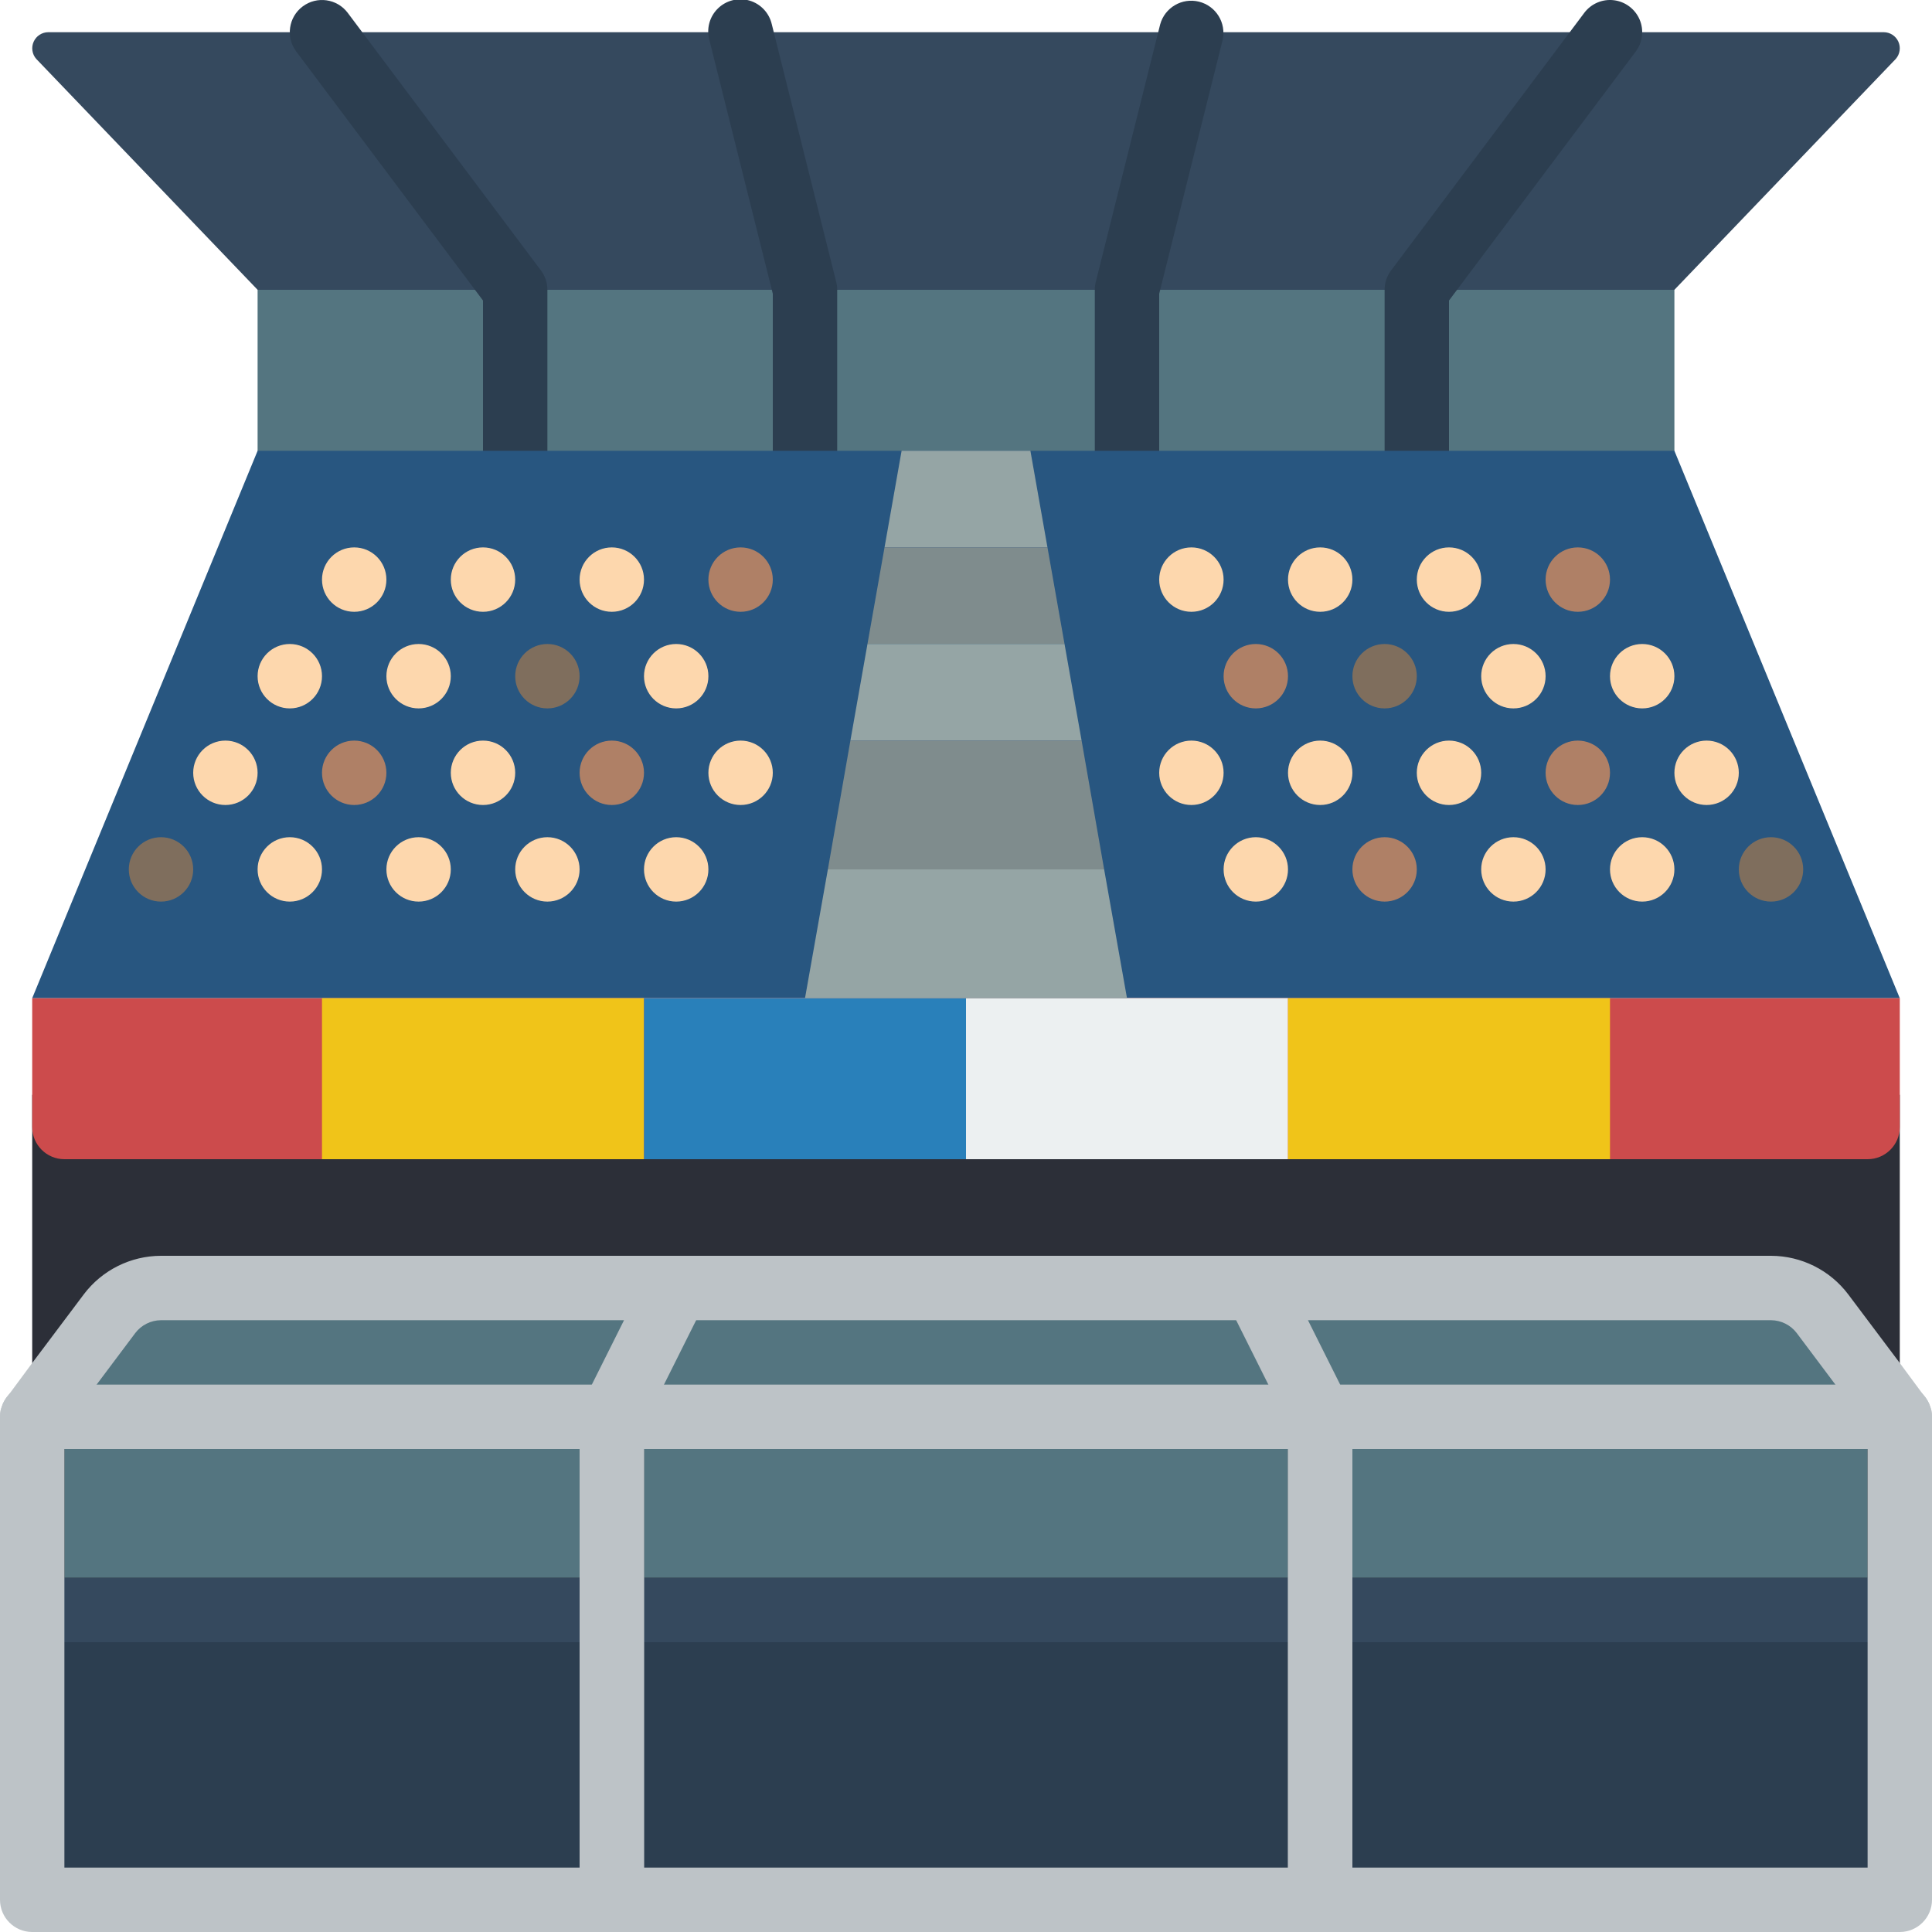 <?xml version="1.0" encoding="UTF-8"?>
<svg xmlns="http://www.w3.org/2000/svg" xmlns:xlink="http://www.w3.org/1999/xlink" width="512" height="512" viewBox="0 0 60 60" version="1.1"><!-- Generator: Sketch 51.3 (57544) - http://www.bohemiancoding.com/sketch --><title>079 - Spectator Stand</title><desc>Created with Sketch.</desc><defs/><g id="Page-1" stroke="none" stroke-width="1" fill="none" fill-rule="evenodd"><g id="079---Spectator-Stand" transform="translate(0, -1)"><rect id="Rectangle-path" fill="#547580" fill-rule="nonzero" x="1" y="45.75" width="18" height="4.5"/><rect id="Rectangle-path" fill="#547580" fill-rule="nonzero" x="19" y="45.8" width="22" height="4.4"/><rect id="Rectangle-path" fill="#547580" fill-rule="nonzero" x="41" y="45.75" width="18" height="4.5"/><polygon id="Shape" fill="#547580" fill-rule="nonzero" points="52 19 8 19 8 6 17 6 52 6"/><path d="M52,10 L8,10 L1.125,2.829 C0.996,2.682 0.965,2.472 1.046,2.294 C1.127,2.115 1.304,2.001 1.5,2 L58.5,2 C58.696,2 58.874,2.115 58.955,2.293 C59.036,2.472 59.005,2.681 58.876,2.829 L52,10 Z" id="Shape" fill="#35495E" fill-rule="nonzero"/><path d="M16,16 C15.448,16 15,15.552 15,15 L15,10.333 L9.2,2.6 C8.869,2.158 8.958,1.531 9.4,1.2 C9.842,0.869 10.469,0.958 10.8,1.4 L16.8,9.4 C16.93,9.573 17,9.784 17,10 L17,15 C17,15.552 16.552,16 16,16 Z" id="Shape" fill="#2C3E50" fill-rule="nonzero"/><path d="M25,16 C24.448,16 24,15.552 24,15 L24,10.123 L22.03,2.242 C21.934,1.892 22.035,1.518 22.294,1.264 C22.553,1.01 22.929,0.916 23.277,1.018 C23.625,1.121 23.89,1.404 23.97,1.758 L25.97,9.758 C25.99,9.837 26,9.918 26,10 L26,15 C26,15.552 25.552,16 25,16 Z" id="Shape" fill="#2C3E50" fill-rule="nonzero"/><path d="M44,16 C43.448,16 43,15.552 43,15 L43,10 C43,9.784 43.07,9.573 43.2,9.4 L49.2,1.4 C49.414,1.114 49.765,0.964 50.12,1.007 C50.474,1.05 50.779,1.279 50.92,1.607 C51.06,1.936 51.014,2.314 50.8,2.6 L45,10.333 L45,15 C45,15.552 44.552,16 44,16 Z" id="Shape" fill="#2C3E50" fill-rule="nonzero"/><path d="M35,16 C34.448,16 34,15.552 34,15 L34,10 C34,9.918 34.01,9.837 34.03,9.758 L36.03,1.758 C36.174,1.234 36.709,0.921 37.236,1.052 C37.764,1.184 38.089,1.712 37.97,2.242 L36,10.123 L36,15 C36,15.552 35.552,16 35,16 Z" id="Shape" fill="#2C3E50" fill-rule="nonzero"/><polygon id="Shape" fill="#285680" fill-rule="nonzero" points="35 32 59 32 52 15 32 15 28 15 8 15 1 32 25 32"/><path d="M1,35 L1,51 L59,51 L59,35 L1,35 Z M21.62,42 L38.39,42 L39.39,44 L20.62,44 L21.62,42 Z M4.2,42.4 C4.39,42.15 4.686,42.002 5,42 L19.38,42 L18.38,44 L3,44 L4.2,42.4 Z M2,50 L2,46 L18,46 L18,50 L2,50 Z M20,50 L20,46 L40,46 L40,50 L20,50 Z M42,50 L42,46 L58,46 L58,50 L42,50 Z M41.62,44 L40.62,42 L55,42 C55.314,42.002 55.61,42.15 55.8,42.4 L57,44 L41.62,44 Z" id="Shape" fill="#2C2F38" fill-rule="nonzero"/><path d="M20,41.924 L18.924,44.076 L2.38,44.076 L3.671,42.354 C3.876,42.085 4.193,41.927 4.531,41.924 L20,41.924 Z" id="Shape" fill="#547580" fill-rule="nonzero"/><polygon id="Shape" fill="#547580" fill-rule="nonzero" points="41 44.172 19.01 44.172 20.182 41.828 39.828 41.828"/><path d="M58,44.122 L40.742,44.122 L39.62,41.878 L55.756,41.878 C56.109,41.88 56.442,42.046 56.656,42.327 L58,44.122 Z" id="Shape" fill="#547580" fill-rule="nonzero"/><path d="M59,32 L59,36 C59,36.552 58.552,37 58,37 L2,37 C1.448,37 1,36.552 1,36 L1,32 L59,32 Z" id="Shape" fill="#CC4B4C" fill-rule="nonzero"/><rect id="Rectangle-path" fill="#2C3E50" fill-rule="nonzero" x="1" y="51" width="58" height="9"/><polygon id="Shape" fill="#95A5A5" fill-rule="nonzero" points="32.53 18 27.47 18 28 15 32 15"/><polygon id="Shape" points="35 32 25 32 25.71 28 34.29 28"/><rect id="Rectangle-path" fill="#F0C419" fill-rule="nonzero" x="10" y="32" width="10" height="5"/><rect id="Rectangle-path" fill="#2980BA" fill-rule="nonzero" x="20" y="32" width="10" height="5"/><rect id="Rectangle-path" fill="#ECF0F1" fill-rule="nonzero" x="30" y="32" width="10" height="5"/><rect id="Rectangle-path" fill="#F0C419" fill-rule="nonzero" x="40" y="32" width="10" height="5"/><path d="M60,51 C60,51.552 59.552,52 59,52 L1,52 C0.448,52 6.76353751e-17,51.552 0,51 C-6.76353751e-17,50.448 0.448,50 1,50 L59,50 C59.552,50 60,50.448 60,51 Z" id="Shape" fill="#35495E" fill-rule="nonzero"/><path d="M19,44 L1,44 C0.734,44 0.48,44.104 0.29,44.29 L0.2,44.4 C0.157,44.46 0.121,44.523 0.09,44.59 C0.062,44.658 0.039,44.729 0.02,44.8 C0.008,44.866 0.001,44.933 0,45 L0,60 C6.76353751e-17,60.552 0.448,61 1,61 L19,61 C19.552,61 20,60.552 20,60 L20,45 C20,44.448 19.552,44 19,44 Z M18,59 L2,59 L2,46 L18,46 L18,59 Z" id="Shape" fill="#BDC3C7" fill-rule="nonzero"/><path d="M41.89,44.55 L41.83,44.44 C41.641,44.167 41.332,44.003 41,44 L19,44 C18.668,44.003 18.359,44.167 18.17,44.44 L18.11,44.55 C18.041,44.69 18.003,44.844 18,45 L18,60 C18,60.552 18.448,61 19,61 L41,61 C41.552,61 42,60.552 42,60 L42,45 C41.997,44.844 41.959,44.69 41.89,44.55 Z M40,59 L20,59 L20,46 L40,46 L40,59 Z" id="Shape" fill="#BDC3C7" fill-rule="nonzero"/><path d="M21.89,41.45 L21.62,42 L20.62,44 L20,45.23 L19.89,45.45 C19.724,45.789 19.378,46.003 19,46 C18.843,46.002 18.688,45.964 18.55,45.89 C18.211,45.724 17.997,45.378 18,45 C18.003,44.844 18.041,44.69 18.11,44.55 L18.17,44.44 L18.38,44 L19.38,42 L5,42 C4.686,42.002 4.39,42.15 4.2,42.4 L3,44 L1.8,45.6 C1.61,45.85 1.314,45.998 1,46 C0.784,45.998 0.574,45.928 0.4,45.8 C0.15,45.61 0.002,45.314 0,45 C0.001,44.933 0.008,44.866 0.02,44.8 C0.039,44.729 0.062,44.658 0.09,44.59 C0.121,44.523 0.157,44.46 0.2,44.4 L0.29,44.29 L1,43.33 L2.6,41.2 C3.168,40.446 4.056,40.002 5,40 L21,40 C21.347,40.001 21.668,40.181 21.849,40.477 C22.031,40.772 22.046,41.14 21.89,41.45 Z" id="Shape" fill="#BDC3C7" fill-rule="nonzero"/><path d="M59.98,44.8 C59.961,44.729 59.938,44.658 59.91,44.59 C59.879,44.523 59.843,44.46 59.8,44.4 L59.71,44.29 C59.52,44.104 59.266,44 59,44 L41,44 C40.448,44 40,44.448 40,45 L40,60 C40,60.552 40.448,61 41,61 L59,61 C59.552,61 60,60.552 60,60 L60,45 C59.999,44.933 59.992,44.866 59.98,44.8 Z M42,46 L58,46 L58,59 L42,59 L42,46 Z" id="Shape" fill="#BDC3C7" fill-rule="nonzero"/><path d="M60,45 C59.998,45.314 59.85,45.61 59.6,45.8 C59.426,45.928 59.216,45.998 59,46 C58.686,45.998 58.39,45.85 58.2,45.6 L57,44 L55.8,42.4 C55.61,42.15 55.314,42.002 55,42 L40.62,42 L41.62,44 L41.83,44.44 L41.89,44.55 C41.959,44.69 41.997,44.844 42,45 C42.003,45.378 41.789,45.724 41.45,45.89 C41.312,45.964 41.157,46.002 41,46 C40.622,46.003 40.276,45.789 40.11,45.45 L40,45.23 L39.39,44 L38.39,42 L38.11,41.45 C37.954,41.14 37.969,40.772 38.151,40.477 C38.332,40.181 38.653,40.001 39,40 L55,40 C55.944,40.002 56.832,40.446 57.4,41.2 L59,43.33 L59.71,44.29 L59.8,44.4 C59.843,44.46 59.879,44.523 59.91,44.59 C59.938,44.658 59.961,44.729 59.98,44.8 C59.992,44.866 59.999,44.933 60,45 Z" id="Shape" fill="#BDC3C7" fill-rule="nonzero"/><path d="M40,41 C40,41.552 39.552,42 39,42 L21,42 C20.448,42 20,41.552 20,41 C20,40.448 20.448,40 21,40 L39,40 C39.552,40 40,40.448 40,41 Z" id="Shape" fill="#BDC3C7" fill-rule="nonzero"/><circle id="Oval" fill="#FDD7AD" fill-rule="nonzero" cx="11" cy="19" r="1"/><circle id="Oval" fill="#FDD7AD" fill-rule="nonzero" cx="15" cy="19" r="1"/><circle id="Oval" fill="#FDD7AD" fill-rule="nonzero" cx="19" cy="19" r="1"/><circle id="Oval" fill="#AF8066" fill-rule="nonzero" cx="23" cy="19" r="1"/><circle id="Oval" fill="#FDD7AD" fill-rule="nonzero" cx="9" cy="22" r="1"/><circle id="Oval" fill="#FDD7AD" fill-rule="nonzero" cx="13" cy="22" r="1"/><circle id="Oval" fill="#7F6E5D" fill-rule="nonzero" cx="17" cy="22" r="1"/><circle id="Oval" fill="#FDD7AD" fill-rule="nonzero" cx="21" cy="22" r="1"/><circle id="Oval" fill="#AF8066" fill-rule="nonzero" cx="11" cy="25" r="1"/><circle id="Oval" fill="#FDD7AD" fill-rule="nonzero" cx="7" cy="25" r="1"/><circle id="Oval" fill="#7F6E5D" fill-rule="nonzero" cx="5" cy="28" r="1"/><circle id="Oval" fill="#FDD7AD" fill-rule="nonzero" cx="15" cy="25" r="1"/><circle id="Oval" fill="#AF8066" fill-rule="nonzero" cx="19" cy="25" r="1"/><circle id="Oval" fill="#FDD7AD" fill-rule="nonzero" cx="23" cy="25" r="1"/><circle id="Oval" fill="#FDD7AD" fill-rule="nonzero" cx="9" cy="28" r="1"/><circle id="Oval" fill="#FDD7AD" fill-rule="nonzero" cx="13" cy="28" r="1"/><circle id="Oval" fill="#FDD7AD" fill-rule="nonzero" cx="17" cy="28" r="1"/><circle id="Oval" fill="#FDD7AD" fill-rule="nonzero" cx="21" cy="28" r="1"/><circle id="Oval" fill="#AF8066" fill-rule="nonzero" cx="49" cy="19" r="1"/><circle id="Oval" fill="#FDD7AD" fill-rule="nonzero" cx="45" cy="19" r="1"/><circle id="Oval" fill="#FDD7AD" fill-rule="nonzero" cx="41" cy="19" r="1"/><circle id="Oval" fill="#FDD7AD" fill-rule="nonzero" cx="37" cy="19" r="1"/><circle id="Oval" fill="#FDD7AD" fill-rule="nonzero" cx="51" cy="22" r="1"/><circle id="Oval" fill="#FDD7AD" fill-rule="nonzero" cx="47" cy="22" r="1"/><circle id="Oval" fill="#7F6E5D" fill-rule="nonzero" cx="43" cy="22" r="1"/><circle id="Oval" fill="#AF8066" fill-rule="nonzero" cx="39" cy="22" r="1"/><circle id="Oval" fill="#AF8066" fill-rule="nonzero" cx="49" cy="25" r="1"/><circle id="Oval" fill="#FDD7AD" fill-rule="nonzero" cx="53" cy="25" r="1"/><circle id="Oval" fill="#7F6E5D" fill-rule="nonzero" cx="55" cy="28" r="1"/><circle id="Oval" fill="#FDD7AD" fill-rule="nonzero" cx="45" cy="25" r="1"/><circle id="Oval" fill="#FDD7AD" fill-rule="nonzero" cx="41" cy="25" r="1"/><circle id="Oval" fill="#FDD7AD" fill-rule="nonzero" cx="37" cy="25" r="1"/><circle id="Oval" fill="#FDD7AD" fill-rule="nonzero" cx="51" cy="28" r="1"/><circle id="Oval" fill="#FDD7AD" fill-rule="nonzero" cx="47" cy="28" r="1"/><circle id="Oval" fill="#AF8066" fill-rule="nonzero" cx="43" cy="28" r="1"/><circle id="Oval" fill="#FDD7AD" fill-rule="nonzero" cx="39" cy="28" r="1"/><polygon id="Shape" fill="#7F8C8D" fill-rule="nonzero" points="33.06 21 26.94 21 27.47 18 32.53 18"/><polygon id="Shape" fill="#95A5A5" fill-rule="nonzero" points="33.59 24 26.41 24 26.94 21 33.06 21"/><polygon id="Shape" fill="#7F8C8D" fill-rule="nonzero" points="34.29 28 25.71 28 26.41 24 33.59 24"/><polygon id="Shape" fill="#95A5A5" fill-rule="nonzero" points="35 32 25 32 25.71 28 34.29 28"/></g></g></svg>
